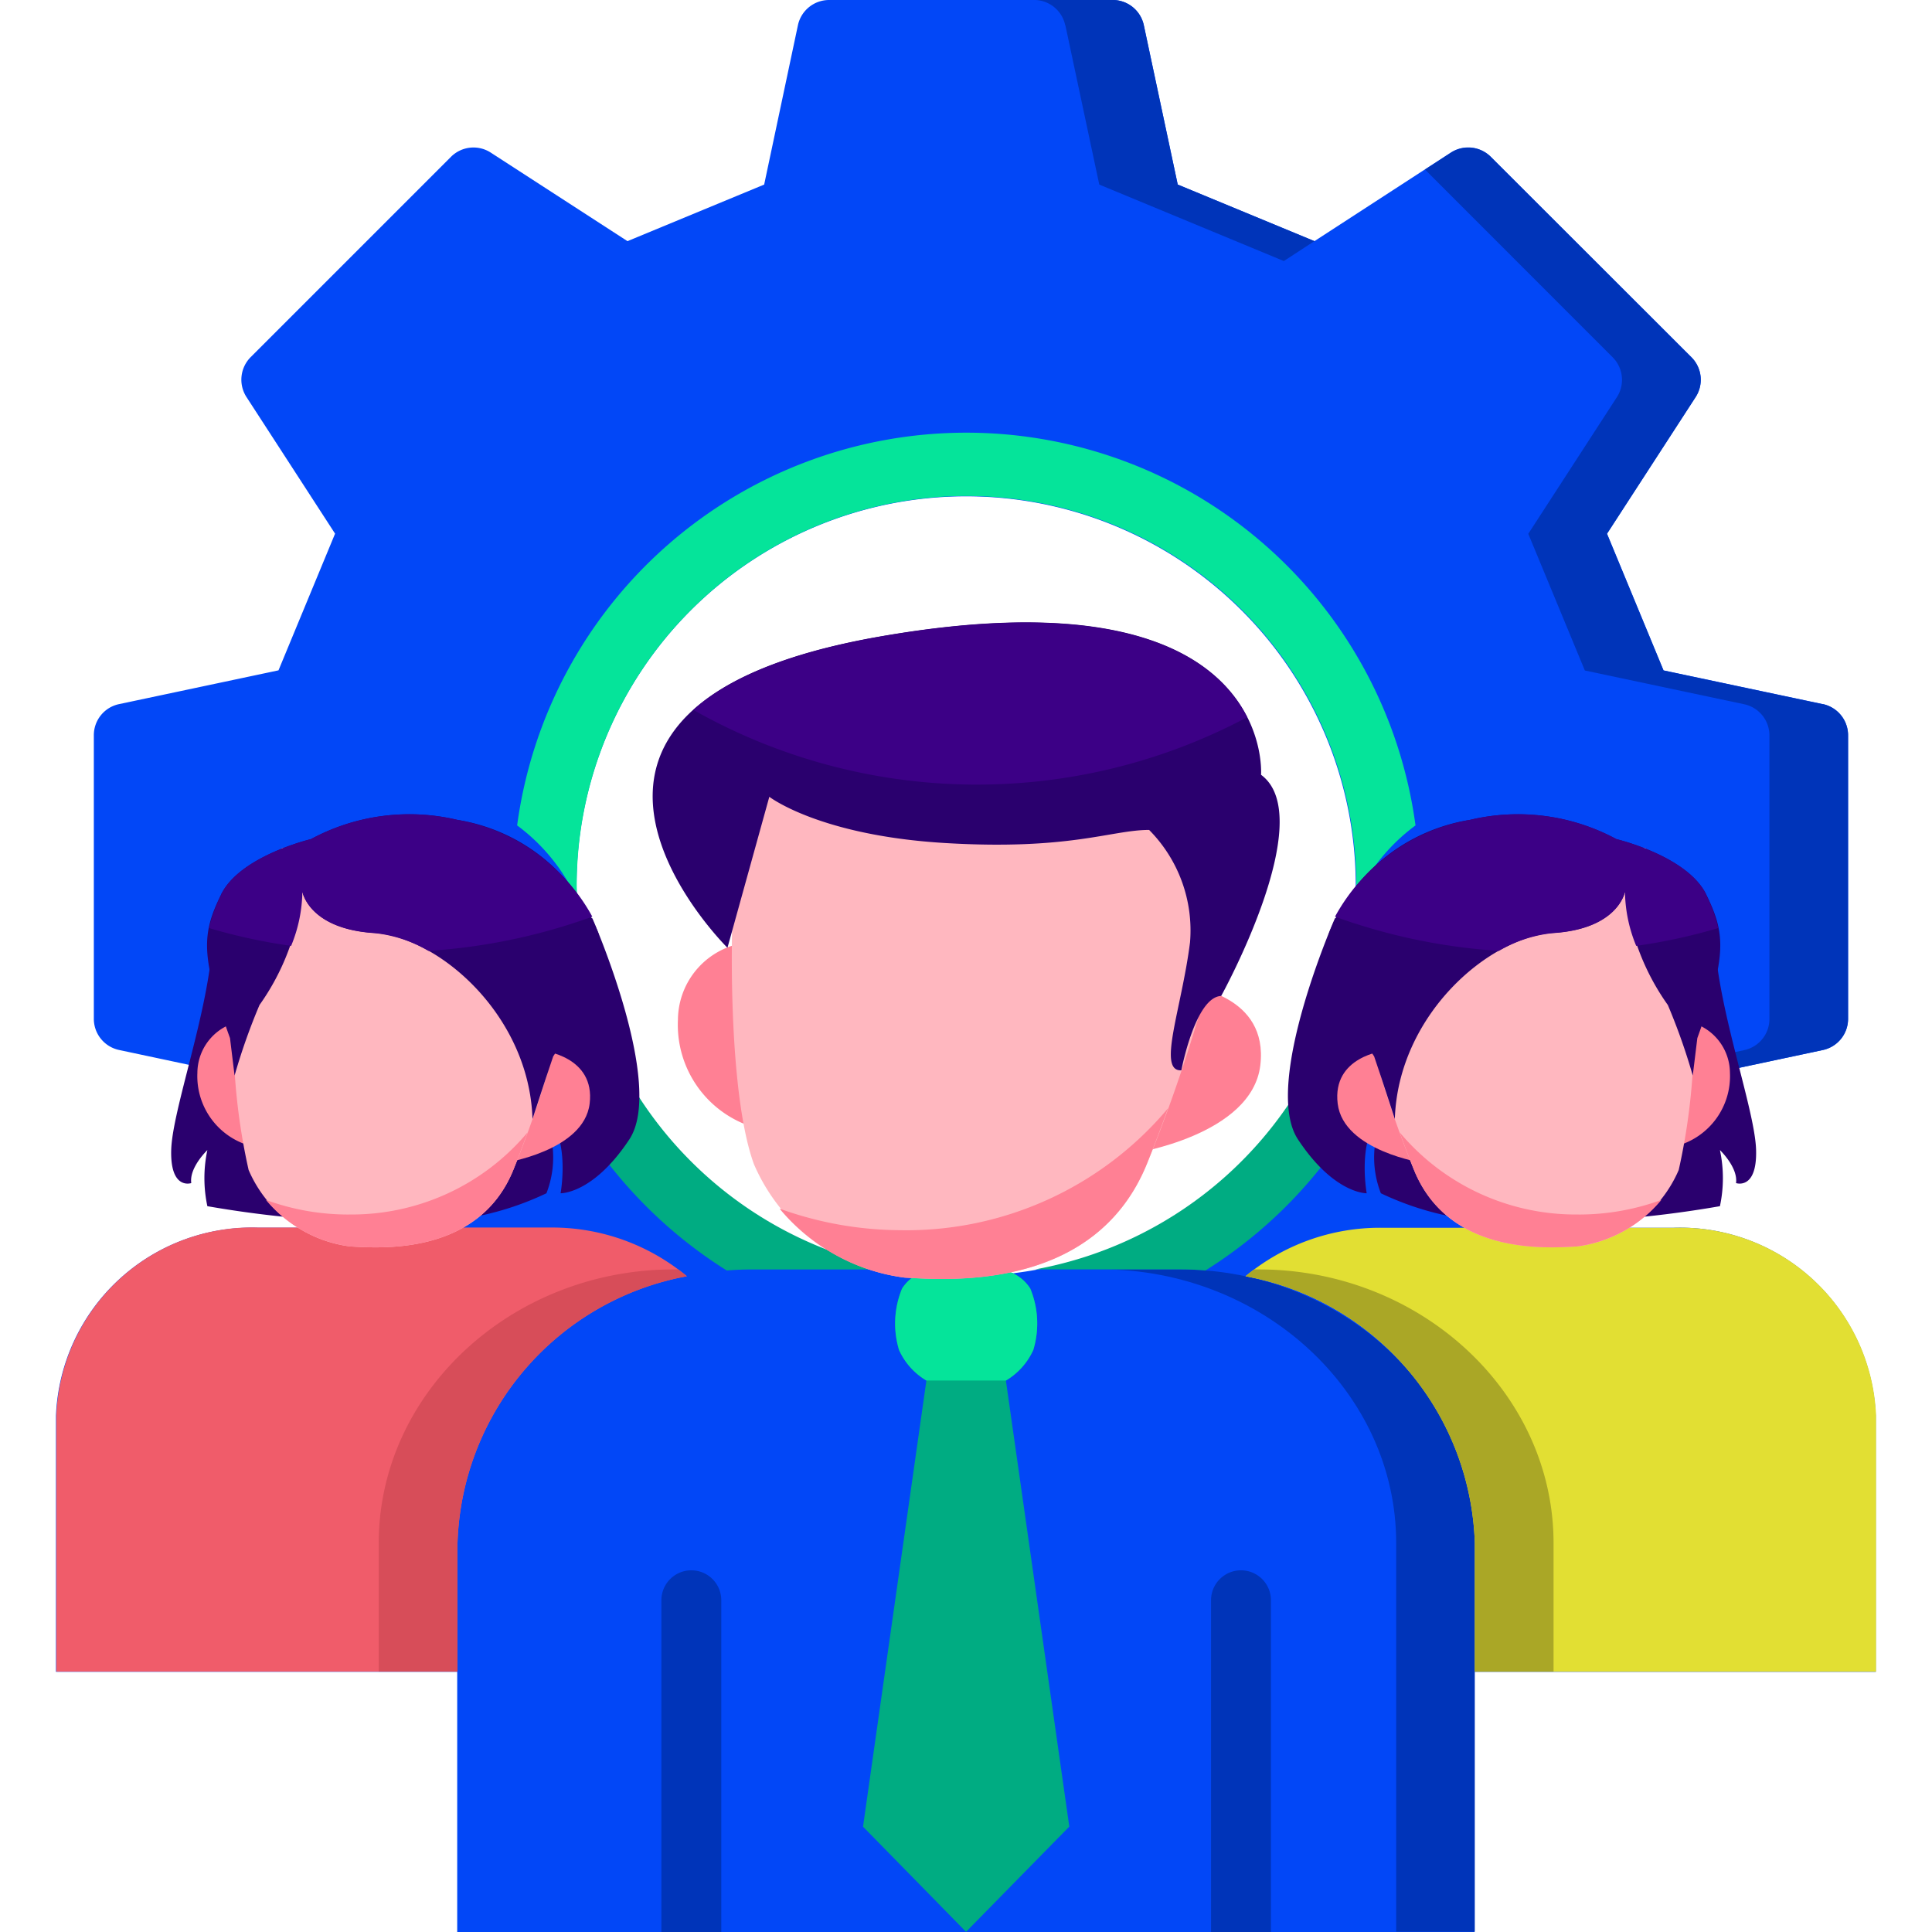 <?xml version="1.0" encoding="UTF-8"?> <svg xmlns="http://www.w3.org/2000/svg" xmlns:xlink="http://www.w3.org/1999/xlink" width="60" height="60" viewBox="0 0 60 60"><defs><clipPath id="a"><rect width="60" height="60" transform="translate(694 533)" fill="none"></rect></clipPath></defs><g transform="translate(-694 -533)" clip-path="url(#a)"><g transform="translate(670.008 510.94)"><path d="M75.975,60.189H71.428c2.843,0,4.6-2.205,5.383-4.712l3.792-.807a.99.99,0,0,0,.784-.968V44.895a.99.99,0,0,0-.784-.968l-4.948-1.048L73.9,38.634l2.753-4.245a.987.987,0,0,0-.132-1.237L70.29,26.928a.993.993,0,0,0-1.237-.132l-4.24,2.753-4.245-1.757-1.053-4.948a.99.99,0,0,0-.968-.784H49.74a.99.99,0,0,0-.968.784l-1.048,4.948-4.245,1.757L39.234,26.8A.987.987,0,0,0,38,26.928l-6.223,6.223a.993.993,0,0,0-.132,1.237l2.753,4.245-1.757,4.245L27.69,43.927a.986.986,0,0,0-.784.968V53.7a.99.99,0,0,0,.784.968l3.466.737c.77,2.536,2.536,4.783,5.406,4.783H32.01a6.088,6.088,0,0,0-6.28,5.831v7.961H38.191V82.06H69.784V73.981H82.245V66.02a6.085,6.085,0,0,0-6.28-5.831h0Zm-9.883-10.2a5.868,5.868,0,0,0-.524,2.422c0,.208.009.425.024.642A12.1,12.1,0,0,1,42.4,53.04c.014-.217.024-.425.024-.633a5.82,5.82,0,0,0-.519-2.413c0-.142-.009-.279-.009-.42a12.1,12.1,0,0,1,24.2,0c0,.137,0,.279-.009.416h0Z" transform="translate(0 0)" fill="#0247f7"></path><path d="M96.921,105.55H94.48c5.038,0,9.16,3.825,9.16,8.5v12.069h2.441V114.054C106.081,109.375,101.959,105.55,96.921,105.55Z" transform="translate(-36.288 -44.068)" fill="#0034b9"></path><path d="M67.41,136.568V126.28a.93.93,0,0,0-1.86-.019v10.312h1.86Z" transform="translate(-21.018 -54.513)" fill="#0034b9"></path><path d="M103.56,136.568V126.28a.93.93,0,0,0-1.86-.019v10.312h1.86Z" transform="translate(-40.098 -54.513)" fill="#0034b9"></path><path d="M82.011,126.123l-3.2-3.267L80.779,109a2.124,2.124,0,0,1-.85-.949,2.846,2.846,0,0,1,.094-1.908,1.285,1.285,0,0,1,1.11-.595h1.761a1.285,1.285,0,0,1,1.11.595,2.816,2.816,0,0,1,.094,1.908,2.124,2.124,0,0,1-.85.949l1.969,13.854-3.206,3.267Z" transform="translate(-28.017 -44.067)" fill="#00ac82"></path><path d="M117.271,102.81h-9.1a6.533,6.533,0,0,0-4.2,1.506h0a8.709,8.709,0,0,1,7.12,8.291v3.99h12.461v-7.956a6.085,6.085,0,0,0-6.28-5.831Z" transform="translate(-41.297 -42.621)" fill="#e2df33"></path><path d="M38.211,112.6a8.706,8.706,0,0,1,7.13-8.291h-.009a6.537,6.537,0,0,0-4.2-1.511h-9.1a6.088,6.088,0,0,0-6.28,5.831v7.961H38.211V112.6Z" transform="translate(-0.011 -42.616)" fill="#f05c6a"></path><path d="M49.406,118.044v-3.99a8.706,8.706,0,0,1,7.13-8.291h-.009a2.957,2.957,0,0,0-.269-.212H56.12c-5.038,0-9.16,3.829-9.16,8.5v3.99H49.4Z" transform="translate(-11.206 -44.068)" fill="#d74d59"></path><path d="M111.08,118.044v-3.99a8.705,8.705,0,0,0-7.13-8.291h.009a2.954,2.954,0,0,1,.269-.212h.137c5.038,0,9.16,3.829,9.16,8.5v3.99h-2.441Z" transform="translate(-41.286 -44.068)" fill="#aaa726"></path><path d="M85.214,108.052a2.846,2.846,0,0,0-.094-1.908,1.285,1.285,0,0,0-1.11-.595H82.249a1.3,1.3,0,0,0-1.11.595,2.845,2.845,0,0,0-.094,1.908,2.1,2.1,0,0,0,.85.949h2.47A2.124,2.124,0,0,0,85.214,108.052Z" transform="translate(-29.132 -44.067)" fill="#05e49a"></path><path d="M101.67,80.151c.123-.047.246-.094.364-.151A.917.917,0,0,0,101.67,80.151Z" transform="translate(-40.083 -30.582)" fill="#604c42"></path><g transform="translate(40.051 22.06)"><path d="M91.033,22.844l1.053,4.948,5.732,2.375.949-.619-4.245-1.757-1.053-4.948a.99.99,0,0,0-.968-.784H90.06a.99.99,0,0,1,.968.784h0Z" transform="translate(-74.006 -22.06)" fill="#0034b9"></path><path d="M128.127,49.055l-4.948-1.048-1.757-4.245,2.753-4.245a.987.987,0,0,0-.132-1.237l-6.228-6.223a.993.993,0,0,0-1.237-.132l-.807.524L121.6,38.28a.993.993,0,0,1,.132,1.237l-2.753,4.245,1.757,4.245,4.948,1.048a.99.99,0,0,1,.784.968v8.806a.99.99,0,0,1-.784.968l-1.195.255c-.047.189-.1.373-.156.557V60.6l3.792-.807a.99.99,0,0,0,.784-.968V50.018a.99.99,0,0,0-.784-.968h0Z" transform="translate(-87.576 -27.184)" fill="#0034b9"></path><path d="M82.11,64.585c0,.142,0,.279-.009.42a5.87,5.87,0,0,1,1.86-2.295,14.076,14.076,0,0,0-27.9,0,5.885,5.885,0,0,1,1.86,2.3c0-.142-.009-.283-.009-.425a12.1,12.1,0,0,1,24.209,0h0Z" transform="translate(-56.06 -37.076)" fill="#05e49a"></path><path d="M60.2,87.66a10.611,10.611,0,0,1-.755,3.282,14.224,14.224,0,0,0,4.911,5.2c.264-.024.529-.033.8-.033h4.5A12.143,12.143,0,0,1,60.2,87.665h0Z" transform="translate(-57.844 -56.685)" fill="#00ac82"></path><path d="M99.578,87.675a12.132,12.132,0,0,1-9.448,8.438h4.49c.269,0,.538.009.8.033a14.174,14.174,0,0,0,4.911-5.2,10.558,10.558,0,0,1-.76-3.277Z" transform="translate(-74.043 -56.69)" fill="#00ac82"></path></g><g transform="translate(44.263 41.389)"><path d="M98.354,86.97s2.427.255,2.163,2.436S96.56,92.14,96.56,92.14Z" transform="translate(-81.648 -75.649)" fill="#ff8094"></path><path d="M68.8,84.04a2.436,2.436,0,0,0-2.167,2.4A3.327,3.327,0,0,0,69.043,89.8L68.8,84.045Z" transform="translate(-65.85 -74.103)" fill="#ff8094"></path><path d="M70.244,70.131s.1,2.328,0,3.39-.2,6.266.619,8.523a5.908,5.908,0,0,0,4.689,3.527c1.336.066,5.921.444,7.531-3.56a49.1,49.1,0,0,0,2.295-7.191s-.581-4.93-.685-5.067a20.467,20.467,0,0,0-4.561-2.144c-1.676-.444-7.73-.392-7.73-.392l-2.158,2.909Z" transform="translate(-67.722 -65.223)" fill="#ffb7bf"></path><path d="M77.14,98.737a11.159,11.159,0,0,1-3.82-.67,6.063,6.063,0,0,0,3.886,2.144c1.336.071,5.921.444,7.531-3.56.236-.586.449-1.152.647-1.7a10.61,10.61,0,0,1-8.249,3.787" transform="translate(-69.381 -79.861)" fill="#ff8094"></path><path d="M82.634,74.594s3.055-5.529,1.237-6.866c0,0,.477-6.45-11.852-4.292S67.3,73.1,67.3,73.1l1.3-4.689s1.549,1.2,5.444,1.435,5.175-.406,6.351-.406a4.431,4.431,0,0,1,1.27,3.494c-.26,2.054-1.029,4.014-.269,3.971,0,0,.43-2.276,1.237-2.309" transform="translate(-64.979 -62.995)" fill="#2a006e"></path><path d="M67.645,65.718a17.879,17.879,0,0,0,17.2.227c-.878-1.723-3.513-3.881-11.422-2.5-2.928.515-4.731,1.327-5.779,2.271" transform="translate(-66.383 -63)" fill="#3c0086"></path></g><g transform="translate(29.313 47.378)"><path d="M46.393,81.883s2.271,5.166,1.147,6.866-2.134,1.672-2.134,1.672.34-1.875-.567-2.507a3.061,3.061,0,0,1,.127,2.507,9.2,9.2,0,0,1-3.721.892,33.827,33.827,0,0,1-6.809-.491,4.17,4.17,0,0,1,0-1.742s-.567.538-.5,1.025c0,0-.656.227-.623-1.025s1.162-4.287,1.284-6.507,11.786-.694,11.786-.694" transform="translate(-33.317 -78.681)" fill="#2a006e"></path><path d="M56.394,91.17s1.634.17,1.454,1.643-2.668,1.842-2.668,1.842l1.209-3.485Z" transform="translate(-44.857 -83.855)" fill="#ff8094"></path><path d="M36.489,89.2a1.634,1.634,0,0,0-1.459,1.615,2.246,2.246,0,0,0,1.624,2.262Z" transform="translate(-34.221 -82.815)" fill="#ff8094"></path><path d="M37.468,79.817s.071,1.568,0,2.281a19.476,19.476,0,0,0,.416,5.742,3.976,3.976,0,0,0,3.159,2.375c.9.047,3.99.3,5.071-2.4a32.662,32.662,0,0,0,1.544-4.845s-.392-3.319-.463-3.414a13.886,13.886,0,0,0-3.069-1.445,36.11,36.11,0,0,0-5.208-.264l-1.454,1.96Z" transform="translate(-35.484 -76.823)" fill="#ffb7bf"></path><path d="M38.629,78.05s.194,1.157,2.229,1.289,4.821,2.578,4.92,5.779l.416-1.27.227-.675s1.728-2.545,1.4-3.834a5.658,5.658,0,0,0-4.387-3.513,6.437,6.437,0,0,0-4.538.6s-2.205.519-2.791,1.723-.656,1.865.279,4.457l.142,1.162a19.035,19.035,0,0,1,.774-2.191,7.353,7.353,0,0,0,1.327-3.527" transform="translate(-34.562 -75.684)" fill="#2a006e"></path><path d="M42.113,99.09a7.445,7.445,0,0,1-2.573-.453,4.1,4.1,0,0,0,2.621,1.445c.9.047,3.99.3,5.071-2.4.161-.4.3-.779.434-1.143a7.133,7.133,0,0,1-5.553,2.55" transform="translate(-36.602 -86.69)" fill="#ff8094"></path><path d="M36.178,78.144c.581-1.2,2.791-1.723,2.791-1.723a6.444,6.444,0,0,1,4.538-.6,5.945,5.945,0,0,1,4.2,3.008,18.362,18.362,0,0,1-5.09,1.062,4.134,4.134,0,0,0-1.686-.552c-2.04-.132-2.229-1.289-2.229-1.289a4.54,4.54,0,0,1-.349,1.686,17.574,17.574,0,0,1-2.545-.552,4.256,4.256,0,0,1,.378-1.034" transform="translate(-34.633 -75.679)" fill="#3c0086"></path></g><g transform="translate(63.99 47.378)"><path d="M108.218,81.883s-2.271,5.166-1.147,6.866,2.134,1.672,2.134,1.672-.34-1.875.567-2.507a3.061,3.061,0,0,0-.127,2.507,9.2,9.2,0,0,0,3.721.892,33.827,33.827,0,0,0,6.809-.491,4.17,4.17,0,0,0,0-1.742s.567.538.5,1.025c0,0,.656.227.623-1.025s-1.162-4.287-1.284-6.507-11.786-.694-11.786-.694" transform="translate(-106.759 -78.681)" fill="#2a006e"></path><path d="M111.469,91.17s-1.634.17-1.454,1.643,2.668,1.842,2.668,1.842l-1.209-3.485Z" transform="translate(-108.47 -83.855)" fill="#ff8094"></path><path d="M132.555,89.2a1.634,1.634,0,0,1,1.459,1.615,2.246,2.246,0,0,1-1.624,2.262Z" transform="translate(-120.287 -82.815)" fill="#ff8094"></path><path d="M121.95,79.817s-.071,1.568,0,2.281a19.476,19.476,0,0,1-.416,5.742,3.976,3.976,0,0,1-3.159,2.375c-.9.047-3.99.3-5.071-2.4a32.661,32.661,0,0,1-1.544-4.845s.392-3.319.463-3.414a13.885,13.885,0,0,1,3.069-1.445,36.11,36.11,0,0,1,5.208-.264l1.454,1.96Z" transform="translate(-109.398 -76.823)" fill="#ffb7bf"></path><path d="M118.608,78.05s-.194,1.157-2.229,1.289-4.821,2.578-4.92,5.779l-.416-1.27-.227-.675s-1.728-2.545-1.4-3.834a5.658,5.658,0,0,1,4.387-3.513,6.437,6.437,0,0,1,4.538.6s2.205.519,2.791,1.723.656,1.865-.279,4.457l-.142,1.162a19.037,19.037,0,0,0-.774-2.191,7.353,7.353,0,0,1-1.327-3.527" transform="translate(-108.139 -75.684)" fill="#2a006e"></path><path d="M119.663,99.09a7.445,7.445,0,0,0,2.573-.453,4.1,4.1,0,0,1-2.621,1.445c-.9.047-3.99.3-5.071-2.4-.161-.4-.3-.779-.434-1.143a7.133,7.133,0,0,0,5.553,2.55" transform="translate(-110.639 -86.69)" fill="#ff8094"></path><path d="M121.381,78.144c-.581-1.2-2.791-1.723-2.791-1.723a6.444,6.444,0,0,0-4.538-.6,5.945,5.945,0,0,0-4.2,3.008,18.362,18.362,0,0,0,5.09,1.062,4.134,4.134,0,0,1,1.686-.552c2.04-.132,2.229-1.289,2.229-1.289a4.54,4.54,0,0,0,.349,1.686,17.574,17.574,0,0,0,2.545-.552,4.255,4.255,0,0,0-.378-1.034" transform="translate(-108.39 -75.679)" fill="#3c0086"></path></g></g></g></svg> 